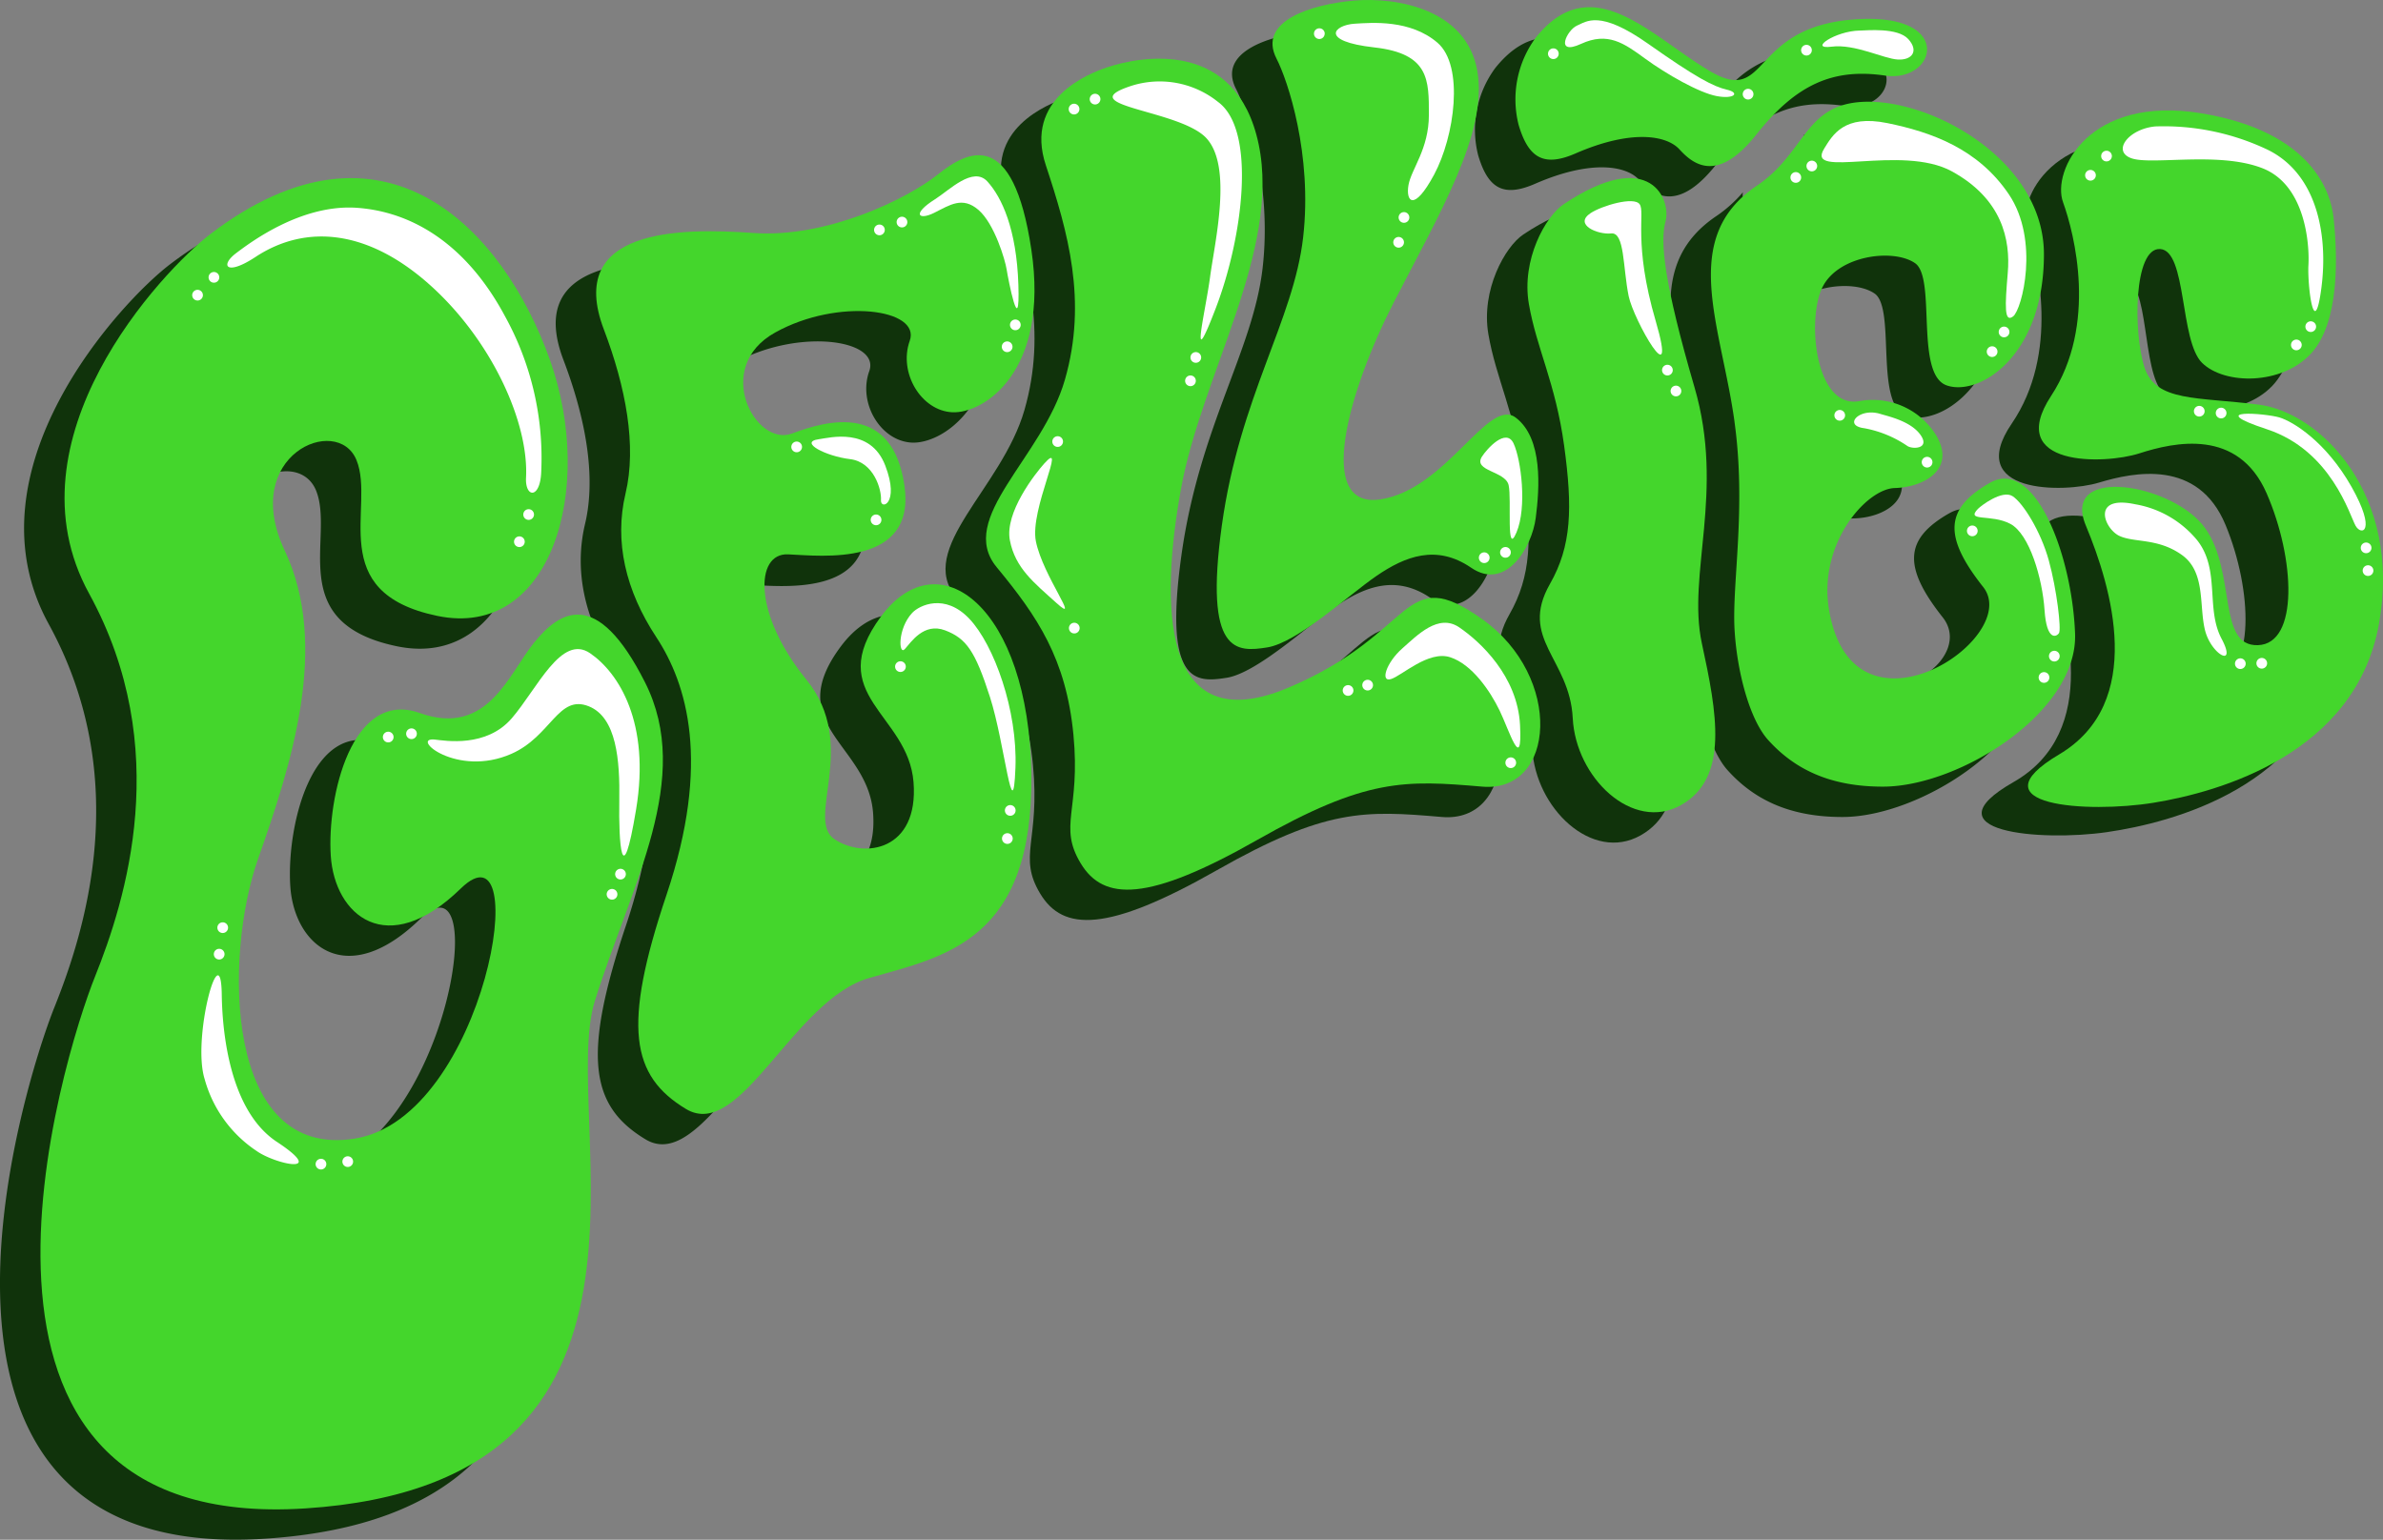 <svg xmlns="http://www.w3.org/2000/svg" xmlns:xlink="http://www.w3.org/1999/xlink" width="315.208" height="203.713" viewBox="0 0 315.208 203.713">
  <rect x="0" y="0" width="315.208" height="203.713" fill="#808080" stroke="none"/>
  <defs>
    <clipPath id="clip-path">
      <rect id="Rectangle_6182" data-name="Rectangle 6182" width="309.567" height="199.698" fill="#10330b"/>
    </clipPath>
    <clipPath id="clip-path-2">
      <rect id="Rectangle_6183" data-name="Rectangle 6183" width="309.855" height="199.698" fill="#44d62c"/>
    </clipPath>
    <clipPath id="clip-path-3">
      <rect id="Rectangle_6187" data-name="Rectangle 6187" width="288.507" height="152.05" fill="#fff"/>
    </clipPath>
  </defs>
  <g id="Group_14010" data-name="Group 14010" transform="translate(-245 -271.105)">
    <g id="Group_13608" data-name="Group 13608" transform="translate(245 275.12)">
      <g id="Group_13607" data-name="Group 13607" clip-path="url(#clip-path)">
        <path id="Path_33770" data-name="Path 33770" d="M109.451,6.959c-2.383.806-10.989,4.132-8.069,12.95s5.518,17.943,2.524,28.355S89.515,66.589,94.883,73.087s9.18,12.094,10.147,22.153-2.047,12.036.967,17.029,8.864,5.13,23.315-3.086,19.589-7.944,29.8-7.069c9.7.83,10.737-14.521,0-22.15s-8.476,1.789-25.617,9.042-16.953-11.4-14.222-26.372,13.179-31.458,10.262-45.491-15.6-11.7-20.088-10.183" transform="translate(31.603 1.962)" fill="#10330b"/>
        <path id="Path_33771" data-name="Path 33771" d="M156.929,56.364a3.4,3.4,0,0,1-.941,2.089,2.461,2.461,0,0,1-1.054.677,2.358,2.358,0,0,1-.48.177h.013l-.019,0a2.809,2.809,0,0,1-.3.062,7.543,7.543,0,0,0-1.135.3,7.243,7.243,0,0,0-.791.455,7.7,7.7,0,0,0-.958.922,3.26,3.26,0,0,1-4.55.068c-2.5,2.286-5.4,4.44-8.781,4.951-8.729,1.318-4.207-14.441,1.757-26.057S152.156,17.6,150.746,9.4,140.073-.406,134.45.079s-12.833,2.7-10.265,7.685c1.469,2.85,4.772,12.659,3.515,23.646s-8.382,21.035-10.753,38.114,1.963,16.764,5.981,16.136,10.736-6.906,14.505-9.481,7.91-4.207,12.494-1.068,8.05-2.7,8.547-6.593c.436-3.438.86-9.01-1.546-12.154" transform="translate(39.315 0)" fill="#10330b"/>
        <path id="Path_33772" data-name="Path 33772" d="M151.784,21.062c-2.4,1.6-5.611,7.346-4.61,13.186S150.7,44.7,151.838,52.991s.989,13.29-1.872,18.311c-4.144,7.275,2.615,9.874,3.013,17.761s7.911,15.094,14.317,11.5,4.738-12.273,2.761-21.4,3.063-20.014-.965-33.851-4.592-19.261-3.839-21.992-1.884-9.984-13.468-2.26" transform="translate(49.7 5.954)" fill="#10330b"/>
        <path id="Path_33773" data-name="Path 33773" d="M148.5,4.735a13.741,13.741,0,0,0-2.267,11.553c1.318,4.457,3.391,5.572,7.535,3.767,7.325-3.19,12-2.418,13.721-.55s4.927,4.694,10.2-1.962,10.172-8.79,17.016-7.785,9.356-8.54-4.332-7.409-10.989,11.49-18.9,6.782S155.915-4.5,148.5,4.735" transform="translate(49.29 0.242)" fill="#10330b"/>
        <path id="Path_33774" data-name="Path 33774" d="M79.973,84.33c-3.121-6.19-5.885-8.573-8.291-8.919a2.9,2.9,0,0,1,.02,1.734,23.529,23.529,0,0,1-2.455,4.724A28.519,28.519,0,0,1,65.9,86.031a3.414,3.414,0,0,1-2.319.959,3.3,3.3,0,0,1-2.318-.959,2.623,2.623,0,0,1-.468-.608c-2.354,2.806-5.464,4.795-10.627,2.955-8.971-3.2-12.277,11.07-11.77,18.894s7.4,13.875,17.2,4.324,3.325,30.306-14.021,33.093S24.294,120.426,28.76,107.746s9.5-28.265,3.545-40.873,6.984-18.132,9.5-11.948-4.3,17.5,10.7,20.61,20.972-16.772,14.875-33.9S45.525,7.441,22.489,25c-6.435,4.9-27.25,27.151-16.054,47.577s4.833,40.583.763,50.718-24.124,73.687,27.834,70.317,33.422-51.574,38.305-67.151S86.39,97.06,79.973,84.33" transform="translate(0 5.955)" fill="#10330b"/>
        <path id="Path_33775" data-name="Path 33775" d="M92.587,76.4C84.9,86.8,96.2,89.262,96.908,98.309s-6.534,10.152-10.452,7.539,3.315-12.465-3.721-21.109S75.9,67.953,80.325,68.153,97.311,69.862,95.7,59.007,85.65,50.362,80.826,52.171,70.273,43.426,78.616,38.8s19.3-3.116,17.789,1.105,1.508,9.248,5.629,9.449,12.878-5.327,10.46-21.51-8.35-13.168-12.37-9.952S85.451,26.338,75.7,25.634s-24.826-.6-19.751,12.766c2.9,7.623,4.372,15.379,2.865,21.712s0,12.815,4.072,19,7.237,16.586,1.357,34.075-4.674,23.974,2.563,28.347c6.238,3.769,12.259-9.716,20.273-15.342a3.281,3.281,0,0,1-.975-4.345,10.921,10.921,0,0,1,4.234-3.638,21.385,21.385,0,0,1,4.72-1.507c1.492-.305,3-.538,4.471-.917.352-.091.7-.189,1.046-.3.185-.06.371-.122.554-.19.035-.012.11-.043.182-.071l.185-.087c.141-.071.282-.145.419-.222a9.033,9.033,0,0,0,.95-.62c1.475-1.092,3.609-.185,4.485,1.176a3.061,3.061,0,0,1,.221.446c3.074-3.755,5.047-9.479,4.92-18.712-.3-22.014-12.213-31.212-19.9-20.808" transform="translate(18.574 5.189)" fill="#10330b"/>
        <path id="Path_33776" data-name="Path 33776" d="M202.034,60.476c-5.931,3.371-6.232,7.039-.9,13.779s-13.5,17.266-16.607-1.571c-1.438-8.715,1.163-11.414,4.915-11.513s8.074-2.379,5.561-6.84a9.871,9.871,0,0,0-10.253-4.659c-5.811,1.069-6.981-10.805-4.869-15.067s9.448-5.156,12.263-3.173-.056,14.671,4.167,16.158,12.865-3.767,12.865-17.347-17.8-22.134-26.374-19.8c-.039.011-.071.027-.11.037a3.508,3.508,0,0,1,1.281,1.227,2.442,2.442,0,0,1,.388,1.219,2.484,2.484,0,0,1-.059,1.307,19.591,19.591,0,0,1-4.03,6.4,3.255,3.255,0,0,1-2.318.961,3.278,3.278,0,0,1-3.277-3.278c0-.1.021-.194.031-.293A17.576,17.576,0,0,1,171.2,21.17c-10.345,6.965-4.736,18.358-2.953,31.231,1.587,11.454-.344,21.342.009,27.486.324,5.63,2.009,11.912,4.427,14.6,3.391,3.768,8.057,6.222,15.293,6.189,10.077-.044,25.723-9.863,25.32-20.273s-5.327-23.3-11.258-19.925" transform="translate(55.831 3.401)" fill="#10330b"/>
        <path id="Path_33777" data-name="Path 33777" d="M237.633,25.385c-.265-2.967-2.336-11.3-17.188-14.052S200.466,18.57,201.9,22.758s4.3,16.306-2.037,25.6,6.861,9.218,11.535,7.807,13.118-3.123,16.736,5.576,3.921,20-1.507,20.073-2.639-9.665-6.711-15.613-19-8.773-15.755-.594,7.539,23.568-4.071,30.185,3.618,7.88,12.363,6.617,26.837-6.023,30.231-23.123-7.238-28.1-15.379-29.293-13.57-.6-15-5.13S211.1,28.879,214.64,29.177s2.336,12.193,5.276,15.166,10.48,3.123,14.4-.966,3.77-12.937,3.317-17.992" transform="translate(66.236 3.672)" fill="#10330b"/>
      </g>
    </g>
    <g id="Group_13610" data-name="Group 13610" transform="translate(250.353 271.105)">
      <g id="Group_13609" data-name="Group 13609" clip-path="url(#clip-path-2)">
        <path id="Path_33778" data-name="Path 33778" d="M109.451,6.959c-2.383.806-10.989,4.132-8.069,12.95s5.518,17.943,2.524,28.355S89.515,66.589,94.883,73.087s9.18,12.094,10.147,22.153-2.047,12.036.967,17.029,8.864,5.13,23.315-3.086,19.589-7.944,29.8-7.069c9.7.83,10.737-14.521,0-22.15s-8.476,1.789-25.617,9.042-16.953-11.4-14.222-26.372,13.179-31.458,10.262-45.491-15.6-11.7-20.088-10.183" transform="translate(31.603 1.962)" fill="#44d62c"/>
        <path id="Path_33779" data-name="Path 33779" d="M124.185,7.764c1.469,2.85,4.772,12.659,3.517,23.646s-8.383,21.035-10.753,38.114,1.963,16.764,5.981,16.136,10.736-6.907,14.5-9.481,7.911-4.207,12.494-1.068,8.05-2.7,8.547-6.593.979-10.528-2.654-13.27-9.158,9.5-17.885,10.821-4.207-14.441,1.758-26.057S152.157,17.6,150.744,9.4,140.074-.407,134.451.079s-12.834,2.7-10.266,7.685" transform="translate(39.315 0)" fill="#44d62c"/>
        <path id="Path_33780" data-name="Path 33780" d="M151.784,21.062c-2.4,1.6-5.611,7.346-4.61,13.186S150.7,44.7,151.838,52.991s.989,13.29-1.872,18.311c-4.144,7.275,2.615,9.874,3.013,17.761s7.911,15.094,14.317,11.5,4.738-12.273,2.761-21.4,3.063-20.014-.965-33.851-4.592-19.261-3.839-21.992-1.884-9.984-13.468-2.26" transform="translate(49.7 5.954)" fill="#44d62c"/>
        <path id="Path_33781" data-name="Path 33781" d="M148.5,4.735a13.741,13.741,0,0,0-2.267,11.553c1.318,4.457,3.391,5.572,7.535,3.767,7.325-3.19,12-2.418,13.721-.55s4.927,4.694,10.2-1.962,10.172-8.79,17.016-7.785,9.356-8.54-4.332-7.409-10.989,11.49-18.9,6.782S155.915-4.5,148.5,4.735" transform="translate(49.29 0.242)" fill="#44d62c"/>
        <path id="Path_33782" data-name="Path 33782" d="M22.489,25C16.054,29.906-4.761,52.152,6.435,72.579s4.833,40.584.763,50.718-24.124,73.687,27.836,70.319,33.421-51.577,38.3-67.154,13.052-29.4,6.636-42.131-11.337-9.388-14.694-5.243-6.141,12.486-15.111,9.291S37.892,99.45,38.4,107.274s7.4,13.872,17.2,4.322,3.325,30.3-14.021,33.092-17.287-24.263-12.821-36.94,9.5-28.267,3.545-40.876,6.984-18.129,9.5-11.948-4.3,17.5,10.7,20.61,20.972-16.769,14.876-33.9S45.525,7.441,22.489,25" transform="translate(0 5.955)" fill="#44d62c"/>
        <path id="Path_33783" data-name="Path 33783" d="M55.948,38.4c2.894,7.623,4.373,15.379,2.865,21.712s0,12.815,4.071,19S70.121,95.7,64.24,113.185s-4.674,23.974,2.564,28.347,14.172-14.475,24.275-17.339,21.711-4.976,21.41-26.99-12.213-31.21-19.9-20.807,3.62,12.866,4.322,21.913-6.533,10.152-10.453,7.539,3.317-12.465-3.719-21.109S75.9,67.953,80.323,68.154,97.311,69.862,95.7,59.006,85.65,50.362,80.826,52.171,70.271,43.426,78.614,38.8s19.3-3.115,17.792,1.107,1.508,9.248,5.628,9.449,12.878-5.327,10.46-21.51-8.349-13.169-12.37-9.952S85.45,26.338,75.7,25.635s-24.828-.6-19.752,12.766" transform="translate(18.574 5.189)" fill="#44d62c"/>
        <path id="Path_33784" data-name="Path 33784" d="M168.243,52.4c1.587,11.454-.345,21.34.008,27.485.325,5.631,2.01,11.912,4.428,14.6,3.389,3.767,8.057,6.221,15.293,6.189,10.076-.046,25.721-9.863,25.32-20.273s-5.327-23.3-11.258-19.925-6.233,7.037-.9,13.779-17.287,21.8-20.394,2.965c-1.438-8.715,4.95-15.952,8.7-16.051s8.073-2.379,5.56-6.841a9.871,9.871,0,0,0-10.253-4.658c-5.811,1.068-6.98-10.805-4.869-15.069s9.449-5.154,12.264-3.173-.056,14.673,4.166,16.159,12.866-3.767,12.866-17.347-17.8-22.134-26.374-19.8c-5.369,1.46-5.911,6.9-11.6,10.729-10.344,6.966-4.734,18.359-2.952,31.232" transform="translate(55.831 3.401)" fill="#44d62c"/>
        <path id="Path_33785" data-name="Path 33785" d="M236.873,25.049c-.318-2.961-2.538-11.258-17.437-13.743S199.591,18.9,201.1,23.06s4.587,16.227-1.578,25.633,7.023,9.1,11.671,7.6,13.06-3.356,16.834,5.276,4.277,19.926-1.149,20.1-2.811-9.616-6.988-15.49-19.151-8.433-15.764-.313,7.959,23.429-3.531,30.252,3.759,7.816,12.481,6.4,26.726-6.5,29.812-23.659-7.737-27.97-15.9-29.013-13.578-.353-15.091-4.861-1.491-15.961,2.057-15.727,2.554,12.149,5.548,15.07,10.532,2.936,14.38-1.223,3.537-13,2.995-18.049" transform="translate(66.431 3.691)" fill="#44d62c"/>
      </g>
    </g>
    <g id="Group_13611" data-name="Group 13611" transform="translate(270.425 273.782)">
      <g id="Group_13618" data-name="Group 13618" clip-path="url(#clip-path-3)">
        <path id="Path_33865" data-name="Path 33865" d="M4.65,24.541c1.583-1.175,8.508-6.546,16.043-5.98S35.26,23.645,40.22,32.939a38.813,38.813,0,0,1,4.772,20.532c-.126,3.641-2.149,3.484-2.01.784C43.359,47,38.525,36.33,30.6,29.061c-8.4-7.7-16.733-8.4-23.405-4-3.926,2.587-4.7,1.083-2.542-.518" transform="translate(1.173 6.262)" fill="#fff"/>
        <path id="Path_33866" data-name="Path 33866" d="M24.251,74.153c1.368.15,6.782,1.087,10.148-2.826s6.559-11.207,10.358-8.6,7.983,9.214,6.084,20.658-2.316,4.285-2.224-1.131-.373-11.019-4.016-12.5c-4.065-1.647-4.971,3.957-10.253,6.28-7.271,3.2-13.527-2.261-10.1-1.884" transform="translate(7.874 21.023)" fill="#fff"/>
        <path id="Path_33867" data-name="Path 33867" d="M3.6,96.932c.047,3.016.439,15.007,7.283,19.527s-.252,2.952-2.7,1.194a16.725,16.725,0,0,1-6.843-9.481c-1.7-5.4,2.134-19.4,2.26-11.24" transform="translate(0.307 31.931)" fill="#fff"/>
        <path id="Path_33868" data-name="Path 33868" d="M73.929,18.471c1.884-1.194,5.045-4.427,6.933-2.355s3.867,6.264,4.1,13.7-1.366-.847-1.555-2.071-1.6-6.028-3.72-7.864-3.783-.66-5.854.376-3.02.183.094-1.789" transform="translate(24.319 5.22)" fill="#fff"/>
        <path id="Path_33869" data-name="Path 33869" d="M62.208,41.508c1.382-.186,6.782-1.649,8.759,3.484s-.66,5.933-.566,4.568-.941-5.039-4.1-5.415-6.875-2.264-4.1-2.637" transform="translate(20.704 13.922)" fill="#fff"/>
        <path id="Path_33870" data-name="Path 33870" d="M71.594,58.893c.9-.951,4.27-2.637,7.535.816s6.388,12.137,6.09,19.716c-.335,8.5-1.4-3.249-3.375-9.387C79.9,64,78.735,62.3,75.91,61.232s-4.505,1.586-5.322,2.48-1-2.684,1-4.819" transform="translate(23.672 19.488)" fill="#fff"/>
        <path id="Path_33871" data-name="Path 33871" d="M93.382,6.659a12.347,12.347,0,0,1,11.553,2.114c5.11,3.76,3.265,17.967-.314,27.287s-1.381.591-.753-4.117,3.013-14.63-.5-18.4S85.346,9.317,93.382,6.659" transform="translate(30.766 2.045)" fill="#fff"/>
        <path id="Path_33872" data-name="Path 33872" d="M85.366,44.047c-1.149,1.286-5.227,6.451-4.52,10.124s3.165,5.593,6.186,8.316c3.312,2.987-1.816-3.582-2.744-8.175-.852-4.223,4.234-13.8,1.079-10.266" transform="translate(27.308 14.634)" fill="#fff"/>
        <path id="Path_33873" data-name="Path 33873" d="M120.182,62.967c1.98-1.741,4.772-4.667,7.535-2.783s7.708,6.447,8.037,12.934-1.444.665-2.7-1.928-3.641-6.109-6.53-7.051-6.4,2.449-7.848,2.888-.621-2.189,1.507-4.06" transform="translate(39.882 20.144)" fill="#fff"/>
        <path id="Path_33874" data-name="Path 33874" d="M115.559.369c2.277-.142,7.346-.565,10.926,2.512s2.26,12.433-.44,17.456-3.767,3.523-3.391,1.385,2.7-4.745,2.7-9.3c0-4.607.063-8.1-7.221-8.916s-5.4-2.963-2.575-3.139" transform="translate(38.225 0.09)" fill="#fff"/>
        <path id="Path_33875" data-name="Path 33875" d="M127.544,43.784c.642-1.013,3.2-3.886,4.191-1.732s1.789,8.418.377,11.762-.613-4.373-1.037-6.26-4.756-1.84-3.531-3.771" transform="translate(43.053 13.955)" fill="#fff"/>
        <path id="Path_33876" data-name="Path 33876" d="M138.42,19.478c1.453-.97,5.745-2.26,6.5-1.178s-.894,5.133,2.12,15.446-2.939-.147-3.578-3.3c-.773-3.815-.519-8.477-2.308-8.288s-4.991-1.178-2.73-2.684" transform="translate(46.54 6.049)" fill="#fff"/>
        <path id="Path_33877" data-name="Path 33877" d="M166.072,1.039c.919-.013,5.023-.438,6.436,1.131s.5,2.8-1.382,2.7-5.682-2.1-8.79-1.7.5-2.081,3.736-2.134" transform="translate(54.488 0.33)" fill="#fff"/>
        <path id="Path_33878" data-name="Path 33878" d="M137.285.711c1.228-.525,2.983-2.134,9.387,2.386s8.675,5.683,10.444,6.091.985,1.287-1.354.847-6.673-2.917-9.467-4.959-4.928-3.579-8.476-1.947-1.857-1.853-.534-2.418" transform="translate(45.884 0)" fill="#fff"/>
        <path id="Path_33879" data-name="Path 33879" d="M161.392,13.636c1.128-1.82,2.636-4.568,8.381-3.391s11.962,3.344,16.06,9.419,1.741,15.257.563,16.153-1.083-1.319-.707-5.746-.753-9.8-7.393-13.445-19.448,1.108-16.9-2.989" transform="translate(54.46 3.368)" fill="#fff"/>
        <path id="Path_33880" data-name="Path 33880" d="M167.723,38.965c1.1.336,4.04.965,5.328,2.771s-.9,1.947-1.685,1.507a14.822,14.822,0,0,0-5.777-2.383c-2.8-.36-.64-2.739,2.133-1.895" transform="translate(55.547 13.114)" fill="#fff"/>
        <path id="Path_33881" data-name="Path 33881" d="M176.652,48.772c.357-.371,3.171-2.542,4.552-1.663s3.736,4.646,4.8,8.508,1.665,9.1,1.35,9.606-1.633,1.129-1.915-3.046-1.978-10.047-4.52-11.4-6-.221-4.27-2.01" transform="translate(59.574 15.858)" fill="#fff"/>
        <path id="Path_33882" data-name="Path 33882" d="M193.064,47.911a13.541,13.541,0,0,1,8.25,4.813c3.021,3.9,1.072,8.994,3.183,12.974s-1.376,2.129-2.187-1.123.114-7.694-3.067-9.961-6.276-1.584-8.271-2.522-3.771-5.427,2.091-4.182" transform="translate(63.93 16.127)" fill="#fff"/>
        <path id="Path_33883" data-name="Path 33883" d="M195.188,10.509a31.966,31.966,0,0,1,14.416,2.9c6.928,3.091,8.448,11.436,7.491,18.565s-1.847-.533-1.7-3.126-.329-10.544-6.068-12.8-14.608-.392-17.309-1.313-.4-3.929,3.175-4.228" transform="translate(64.525 3.539)" fill="#fff"/>
        <path id="Path_33884" data-name="Path 33884" d="M207.671,39.394c1.809.535,6.181,3.218,9.553,9.186s1.31,6.539.531,5.14-3.224-9.958-11.721-12.758-.163-2.1,1.637-1.568" transform="translate(68.397 13.155)" fill="#fff"/>
        <path id="Path_33885" data-name="Path 33885" d="M3.032,25.6a.707.707,0,1,1-.707-.707.706.706,0,0,1,.707.707" transform="translate(0.547 8.418)" fill="#fff"/>
        <path id="Path_33886" data-name="Path 33886" d="M1.413,27.362a.707.707,0,1,1-.707-.707.706.706,0,0,1,.707.707" transform="translate(0 9.013)" fill="#fff"/>
        <path id="Path_33887" data-name="Path 33887" d="M34.141,49.052a.707.707,0,1,1-.707-.707.706.706,0,0,1,.707.707" transform="translate(11.066 16.347)" fill="#fff"/>
        <path id="Path_33888" data-name="Path 33888" d="M68.483,49.58a.707.707,0,1,1-.707-.707.706.706,0,0,1,.707.707" transform="translate(22.678 16.525)" fill="#fff"/>
        <path id="Path_33889" data-name="Path 33889" d="M60.635,42.366a.707.707,0,1,1-.707-.707.706.706,0,0,1,.707.707" transform="translate(20.025 14.086)" fill="#fff"/>
        <path id="Path_33890" data-name="Path 33890" d="M71.046,20.136a.707.707,0,1,1-.707-.707.706.706,0,0,1,.707.707" transform="translate(23.545 6.569)" fill="#fff"/>
        <path id="Path_33891" data-name="Path 33891" d="M68.817,20.91a.707.707,0,1,1-.707-.707.706.706,0,0,1,.707.707" transform="translate(22.791 6.831)" fill="#fff"/>
        <path id="Path_33892" data-name="Path 33892" d="M90.132,7.979a.707.707,0,1,1-.707-.707.706.706,0,0,1,.707.707" transform="translate(29.998 2.459)" fill="#fff"/>
        <path id="Path_33893" data-name="Path 33893" d="M112.3,1.5A.707.707,0,1,1,111.6.8a.706.706,0,0,1,.707.707" transform="translate(37.495 0.269)" fill="#fff"/>
        <path id="Path_33894" data-name="Path 33894" d="M120.667,19.678a.707.707,0,1,1-.707-.707.706.706,0,0,1,.707.707" transform="translate(40.323 6.415)" fill="#fff"/>
        <path id="Path_33895" data-name="Path 33895" d="M135.433,3.49a.707.707,0,1,1-.707-.707.706.706,0,0,1,.707.707" transform="translate(45.316 0.941)" fill="#fff"/>
        <path id="Path_33896" data-name="Path 33896" d="M160.455,3.14a.707.707,0,1,1-.707-.707.706.706,0,0,1,.707.707" transform="translate(53.776 0.823)" fill="#fff"/>
        <path id="Path_33897" data-name="Path 33897" d="M154.684,7.489a.707.707,0,1,1-.708-.707.707.707,0,0,1,.708.707" transform="translate(51.825 2.293)" fill="#fff"/>
        <path id="Path_33898" data-name="Path 33898" d="M160.776,15.092a.707.707,0,1,1,0-1,.707.707,0,0,1,0,1" transform="translate(53.955 4.695)" fill="#fff"/>
        <path id="Path_33899" data-name="Path 33899" d="M159.193,16.224a.707.707,0,1,1,0-1,.707.707,0,0,1,0,1" transform="translate(53.419 5.078)" fill="#fff"/>
        <path id="Path_33900" data-name="Path 33900" d="M179.78,31.5a.707.707,0,1,1,0-1,.707.707,0,0,1,0,1" transform="translate(60.38 10.242)" fill="#fff"/>
        <path id="Path_33901" data-name="Path 33901" d="M178.6,33.445a.707.707,0,1,1,0-1,.707.707,0,0,1,0,1" transform="translate(59.98 10.901)" fill="#fff"/>
        <path id="Path_33902" data-name="Path 33902" d="M163.535,39.742a.707.707,0,1,1,0-1,.707.707,0,0,1,0,1" transform="translate(54.888 13.03)" fill="#fff"/>
        <path id="Path_33903" data-name="Path 33903" d="M172.171,44.376a.707.707,0,1,1,0-1,.707.707,0,0,1,0,1" transform="translate(57.808 14.597)" fill="#fff"/>
        <path id="Path_33904" data-name="Path 33904" d="M176.64,51.168a.707.707,0,1,1,0-1,.707.707,0,0,1,0,1" transform="translate(59.319 16.893)" fill="#fff"/>
        <path id="Path_33905" data-name="Path 33905" d="M184.748,63.552a.707.707,0,1,1,0-1,.707.707,0,0,1,0,1" transform="translate(62.06 21.081)" fill="#fff"/>
        <path id="Path_33906" data-name="Path 33906" d="M205.26,64.251a.706.706,0,1,1-.017-1,.7.7,0,0,1,.017,1" transform="translate(68.993 21.32)" fill="#fff"/>
        <path id="Path_33907" data-name="Path 33907" d="M215.764,55.087a.706.706,0,1,1-.017-1,.7.7,0,0,1,.017,1" transform="translate(72.545 18.222)" fill="#fff"/>
        <path id="Path_33908" data-name="Path 33908" d="M203.141,64.289a.706.706,0,1,1-.017-1,.7.7,0,0,1,.017,1" transform="translate(68.277 21.333)" fill="#fff"/>
        <path id="Path_33909" data-name="Path 33909" d="M215.575,52.838a.706.706,0,1,1-.017-1,.7.7,0,0,1,.017,1" transform="translate(72.481 17.462)" fill="#fff"/>
        <path id="Path_33910" data-name="Path 33910" d="M201.242,39.509a.706.706,0,1,1-.017-1,.7.7,0,0,1,.017,1" transform="translate(67.635 12.954)" fill="#fff"/>
        <path id="Path_33911" data-name="Path 33911" d="M199.083,39.328a.706.706,0,1,1-.017-1,.7.7,0,0,1,.017,1" transform="translate(66.904 12.893)" fill="#fff"/>
        <path id="Path_33912" data-name="Path 33912" d="M210.1,30.965a.706.706,0,1,1-.017-1,.7.7,0,0,1,.017,1" transform="translate(70.631 10.066)" fill="#fff"/>
        <path id="Path_33913" data-name="Path 33913" d="M189.913,14.1a.706.706,0,1,1-.017-1,.7.7,0,0,1,.017,1" transform="translate(63.804 4.364)" fill="#fff"/>
        <path id="Path_33914" data-name="Path 33914" d="M188.328,16a.706.706,0,1,1-.017-1,.7.7,0,0,1,.017,1" transform="translate(63.268 5.005)" fill="#fff"/>
        <path id="Path_33915" data-name="Path 33915" d="M208.68,32.774a.706.706,0,1,1-.017-1,.7.7,0,0,1,.017,1" transform="translate(70.149 10.677)" fill="#fff"/>
        <path id="Path_33916" data-name="Path 33916" d="M183.728,65.663a.707.707,0,1,1,0-1,.709.709,0,0,1,0,1" transform="translate(61.715 21.794)" fill="#fff"/>
        <path id="Path_33917" data-name="Path 33917" d="M120.139,22.137a.707.707,0,1,1-.707-.707.706.706,0,0,1,.707.707" transform="translate(40.144 7.246)" fill="#fff"/>
        <path id="Path_33918" data-name="Path 33918" d="M88.056,8.964a.707.707,0,1,1-.708-.707.706.706,0,0,1,.708.707" transform="translate(29.296 2.792)" fill="#fff"/>
        <path id="Path_33919" data-name="Path 33919" d="M82.251,30.3a.707.707,0,1,1-.707-.707.706.706,0,0,1,.707.707" transform="translate(27.333 10.005)" fill="#fff"/>
        <path id="Path_33920" data-name="Path 33920" d="M100.091,33.52a.707.707,0,1,1-.707-.707.706.706,0,0,1,.707.707" transform="translate(33.366 11.095)" fill="#fff"/>
        <path id="Path_33921" data-name="Path 33921" d="M99.563,35.83a.707.707,0,1,1-.707-.707.706.706,0,0,1,.707.707" transform="translate(33.187 11.876)" fill="#fff"/>
        <path id="Path_33922" data-name="Path 33922" d="M81.442,32.465a.707.707,0,1,1-.707-.707.706.706,0,0,1,.707.707" transform="translate(27.06 10.738)" fill="#fff"/>
        <path id="Path_33923" data-name="Path 33923" d="M86.435,41.838a.707.707,0,1,1-.707-.707.706.706,0,0,1,.707.707" transform="translate(28.748 13.907)" fill="#fff"/>
        <path id="Path_33924" data-name="Path 33924" d="M88.079,60.281a.707.707,0,1,1-.707-.707.706.706,0,0,1,.707.707" transform="translate(29.304 20.144)" fill="#fff"/>
        <path id="Path_33925" data-name="Path 33925" d="M117.077,65.92a.707.707,0,1,1-.707-.707.706.706,0,0,1,.707.707" transform="translate(39.109 22.05)" fill="#fff"/>
        <path id="Path_33926" data-name="Path 33926" d="M115.142,66.448a.707.707,0,1,1-.707-.707.706.706,0,0,1,.707.707" transform="translate(38.455 22.229)" fill="#fff"/>
        <path id="Path_33927" data-name="Path 33927" d="M130.7,52.793a.707.707,0,1,1-.707-.707.706.706,0,0,1,.707.707" transform="translate(43.714 17.612)" fill="#fff"/>
        <path id="Path_33928" data-name="Path 33928" d="M128.6,53.321a.707.707,0,1,1-.707-.707.706.706,0,0,1,.707.707" transform="translate(43.006 17.79)" fill="#fff"/>
        <path id="Path_33929" data-name="Path 33929" d="M146.708,34.774a.707.707,0,1,1-.707-.707.706.706,0,0,1,.707.707" transform="translate(49.128 11.519)" fill="#fff"/>
        <path id="Path_33930" data-name="Path 33930" d="M147.553,36.838a.707.707,0,1,1-.707-.707.706.706,0,0,1,.707.707" transform="translate(49.414 12.217)" fill="#fff"/>
        <path id="Path_33931" data-name="Path 33931" d="M131.224,73.592a.707.707,0,1,1-.707-.707.706.706,0,0,1,.707.707" transform="translate(43.892 24.644)" fill="#fff"/>
        <path id="Path_33932" data-name="Path 33932" d="M33.226,51.74a.707.707,0,1,1-.707-.707.706.706,0,0,1,.707.707" transform="translate(10.757 17.256)" fill="#fff"/>
        <path id="Path_33933" data-name="Path 33933" d="M22.561,70.726a.707.707,0,1,1-.707-.707.706.706,0,0,1,.707.707" transform="translate(7.151 23.675)" fill="#fff"/>
        <path id="Path_33934" data-name="Path 33934" d="M43.221,84.608a.707.707,0,1,1-.707-.707.706.706,0,0,1,.707.707" transform="translate(14.136 28.369)" fill="#fff"/>
        <path id="Path_33935" data-name="Path 33935" d="M70.894,64.09a.707.707,0,1,1-.707-.707.706.706,0,0,1,.707.707" transform="translate(23.493 21.431)" fill="#fff"/>
        <path id="Path_33936" data-name="Path 33936" d="M81.748,78.308a.707.707,0,1,1-.708-.707.706.706,0,0,1,.708.707" transform="translate(27.163 26.239)" fill="#fff"/>
        <path id="Path_33937" data-name="Path 33937" d="M81.462,81.088a.707.707,0,1,1-.707-.707.706.706,0,0,1,.707.707" transform="translate(27.067 27.179)" fill="#fff"/>
        <path id="Path_33938" data-name="Path 33938" d="M42.385,86.6a.707.707,0,1,1-.707-.707.706.706,0,0,1,.707.707" transform="translate(13.854 29.044)" fill="#fff"/>
        <path id="Path_33939" data-name="Path 33939" d="M3.551,92.52a.707.707,0,1,1-.707-.707.706.706,0,0,1,.707.707" transform="translate(0.723 31.044)" fill="#fff"/>
        <path id="Path_33940" data-name="Path 33940" d="M3.9,89.9a.707.707,0,1,1-.707-.707A.706.706,0,0,1,3.9,89.9" transform="translate(0.841 30.158)" fill="#fff"/>
        <path id="Path_33941" data-name="Path 33941" d="M13.613,113.28a.707.707,0,1,1-.707-.707.706.706,0,0,1,.707.707" transform="translate(4.125 38.064)" fill="#fff"/>
        <path id="Path_33942" data-name="Path 33942" d="M16.26,113.032a.707.707,0,1,1-.707-.707.706.706,0,0,1,.707.707" transform="translate(5.02 37.98)" fill="#fff"/>
        <path id="Path_33943" data-name="Path 33943" d="M20.261,71.054a.707.707,0,1,1-.707-.707.706.706,0,0,1,.707.707" transform="translate(6.373 23.786)" fill="#fff"/>
      </g>
    </g>
  </g>
</svg>
